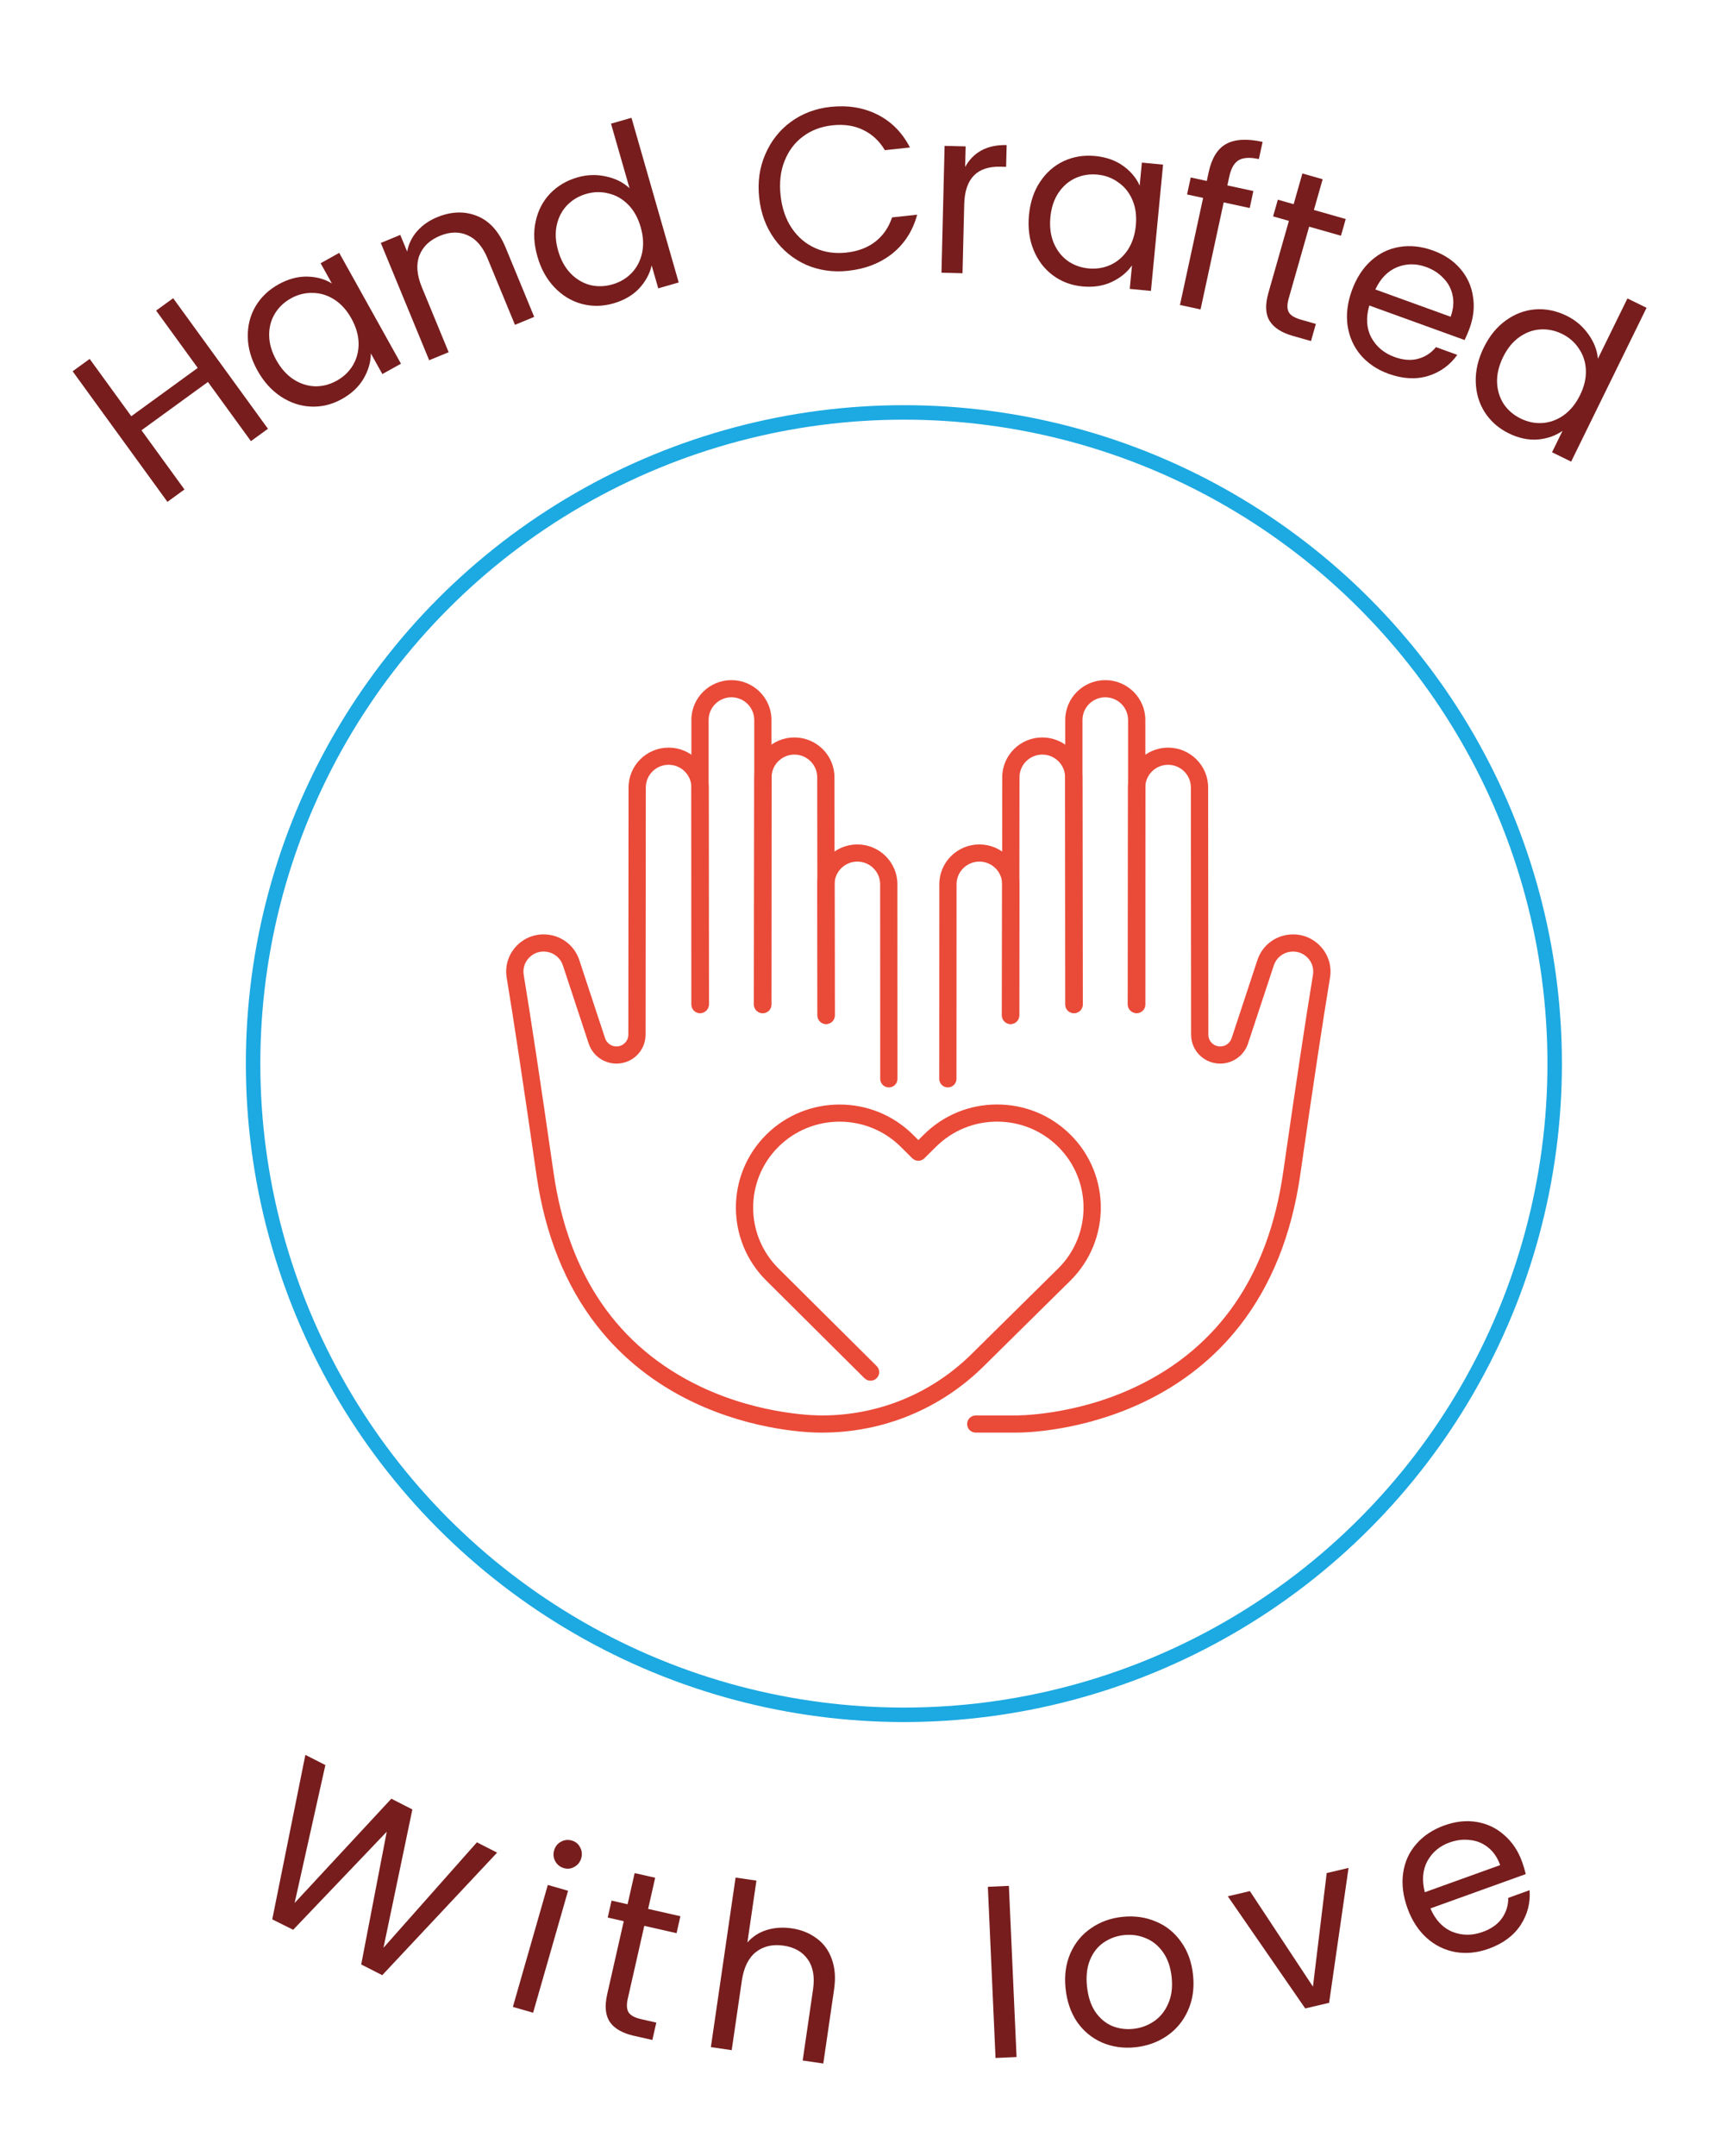 <svg width="119" height="149" viewBox="0 0 119 149" fill="none" xmlns="http://www.w3.org/2000/svg">
<circle cx="62.5" cy="73.5" r="45" stroke="#1DA9E1"/>
<g clip-path="url(#clip0_272_2286)">
<path d="M70.251 99C70.207 99 70.178 98.999 70.162 98.999H67.469C67.14 98.999 66.873 98.734 66.873 98.406C66.873 98.079 67.14 97.814 67.469 97.814H70.169C70.172 97.814 70.177 97.814 70.18 97.814C70.221 97.814 74.28 97.865 78.573 95.816C84.288 93.089 87.703 88.115 88.723 81.033C89.627 74.766 90.32 70.171 90.786 67.371C90.859 66.93 90.722 66.494 90.407 66.174C90.092 65.855 89.656 65.707 89.211 65.77C88.68 65.844 88.246 66.206 88.079 66.712L86.292 72.121C86.014 72.963 85.198 73.529 84.307 73.499C83.217 73.462 82.361 72.584 82.36 71.5L82.344 54.417C82.344 53.553 81.637 52.85 80.768 52.85C79.898 52.85 79.191 53.553 79.191 54.417L79.17 69.405C79.169 69.732 78.902 69.997 78.574 69.997H78.573C78.243 69.997 77.976 69.731 77.977 69.404L77.999 54.416C77.999 52.899 79.241 51.665 80.768 51.665C82.295 51.665 83.537 52.899 83.537 54.417L83.553 71.499C83.554 71.941 83.903 72.3 84.348 72.314C84.71 72.328 85.045 72.096 85.159 71.752L86.945 66.343C87.254 65.405 88.059 64.736 89.043 64.596C89.869 64.48 90.677 64.753 91.26 65.346C91.844 65.939 92.1 66.748 91.964 67.566C91.498 70.356 90.806 74.944 89.904 81.201C89.31 85.325 87.903 88.829 85.721 91.618C83.971 93.857 81.724 95.636 79.045 96.906C74.822 98.909 70.921 99 70.251 99Z" fill="#EA4A38"/>
<path d="M78.598 70.017C78.268 70.017 78.002 69.751 78.002 69.424V49.752C78.002 48.888 77.295 48.185 76.425 48.185C75.556 48.185 74.848 48.888 74.848 49.752V69.424C74.848 69.751 74.582 70.017 74.252 70.017C73.922 70.017 73.656 69.751 73.656 69.424V49.752C73.656 48.234 74.898 47 76.424 47C77.952 47 79.195 48.234 79.195 49.752V69.424C79.195 69.751 78.928 70.017 78.598 70.017Z" fill="#EA4A38"/>
<path d="M69.877 70.765C69.877 70.765 69.877 70.765 69.876 70.765C69.547 70.764 69.281 70.499 69.281 70.171L69.301 53.712C69.301 52.194 70.544 50.961 72.07 50.961C73.597 50.961 74.84 52.194 74.84 53.713L74.873 69.415C74.873 69.742 74.606 70.008 74.278 70.008H74.277C73.948 70.008 73.681 69.744 73.68 69.417L73.647 53.713C73.647 52.849 72.94 52.145 72.07 52.145C71.201 52.145 70.494 52.849 70.494 53.713L70.474 70.172C70.474 70.499 70.207 70.765 69.877 70.765Z" fill="#EA4A38"/>
<path d="M65.54 75.145C65.21 75.145 64.943 74.879 64.944 74.553L64.949 61.105C64.949 59.588 66.192 58.354 67.719 58.354C69.246 58.354 70.488 59.588 70.488 61.106L70.474 70.172C70.473 70.499 70.207 70.764 69.878 70.764C69.878 70.764 69.878 70.764 69.877 70.764C69.548 70.763 69.281 70.498 69.281 70.171L69.295 61.105C69.295 60.242 68.588 59.54 67.719 59.54C66.849 59.54 66.142 60.242 66.142 61.106L66.136 74.553C66.136 74.881 65.87 75.145 65.54 75.145Z" fill="#EA4A38"/>
<path d="M56.748 99C56.079 99 52.179 98.909 47.954 96.906C45.275 95.635 43.029 93.856 41.279 91.617C39.097 88.829 37.69 85.324 37.096 81.201C36.194 74.947 35.501 70.359 35.036 67.565C34.9 66.747 35.156 65.938 35.739 65.345C36.322 64.752 37.13 64.48 37.956 64.595C38.94 64.734 39.745 65.404 40.055 66.342L41.841 71.751C41.954 72.095 42.289 72.326 42.652 72.314C43.097 72.299 43.446 71.94 43.447 71.498L43.462 54.416C43.462 52.898 44.705 51.664 46.232 51.664C47.759 51.664 49.002 52.898 49.002 54.416L49.023 69.403C49.023 69.731 48.756 69.996 48.427 69.996H48.426C48.097 69.996 47.83 69.731 47.829 69.404L47.808 54.417C47.808 53.552 47.101 52.849 46.232 52.849C45.362 52.849 44.655 53.552 44.655 54.416L44.639 71.499C44.637 72.583 43.782 73.461 42.692 73.498C41.799 73.529 40.985 72.962 40.707 72.12L38.921 66.711C38.754 66.205 38.32 65.843 37.788 65.769C37.343 65.706 36.907 65.853 36.593 66.173C36.278 66.493 36.14 66.929 36.213 67.37C36.68 70.173 37.374 74.77 38.276 81.032C39.297 88.114 42.712 93.088 48.426 95.815C52.719 97.863 56.78 97.814 56.819 97.813C56.823 97.813 56.828 97.813 56.831 97.813C60.733 97.813 64.405 96.308 67.173 93.576L73.175 87.651C75.505 85.336 75.505 81.566 73.173 79.249C72.044 78.127 70.543 77.509 68.945 77.509C67.348 77.509 65.846 78.127 64.718 79.249L63.922 80.04C63.809 80.151 63.658 80.213 63.5 80.213C63.342 80.213 63.19 80.151 63.078 80.04L62.283 79.249C59.951 76.932 56.157 76.933 53.826 79.249C51.494 81.566 51.494 85.336 53.826 87.652L60.617 94.4C60.85 94.632 60.85 95.006 60.617 95.239C60.384 95.47 60.006 95.47 59.773 95.239L52.982 88.491C50.185 85.713 50.185 81.19 52.982 78.411C55.779 75.633 60.33 75.633 63.126 78.411L63.5 78.783L63.875 78.411C65.229 77.065 67.03 76.324 68.946 76.324C70.862 76.324 72.663 77.065 74.018 78.411C76.815 81.19 76.815 85.713 74.018 88.491L68.014 94.418C65.023 97.371 61.054 98.998 56.838 98.999C56.821 98.999 56.792 99 56.748 99Z" fill="#EA4A38"/>
<path d="M52.748 70.017C52.418 70.017 52.152 69.751 52.152 69.424V49.752C52.152 48.888 51.444 48.185 50.576 48.185C49.706 48.185 48.998 48.888 48.998 49.752V69.424C48.998 69.751 48.732 70.017 48.402 70.017C48.073 70.017 47.806 69.751 47.806 69.424V49.752C47.805 48.234 49.047 47 50.575 47C52.102 47 53.344 48.234 53.344 49.752V69.424C53.344 69.751 53.077 70.017 52.748 70.017Z" fill="#EA4A38"/>
<path d="M57.123 70.765C56.793 70.765 56.527 70.499 56.526 70.172L56.506 53.713C56.506 52.849 55.799 52.145 54.929 52.145C54.06 52.145 53.353 52.849 53.353 53.713L53.319 69.417C53.318 69.743 53.052 70.008 52.723 70.008C52.723 70.008 52.723 70.008 52.722 70.008C52.393 70.008 52.126 69.741 52.126 69.415L52.159 53.711C52.159 52.194 53.402 50.961 54.929 50.961C56.456 50.961 57.699 52.194 57.699 53.713L57.719 70.171C57.719 70.499 57.452 70.763 57.123 70.764C57.123 70.765 57.123 70.765 57.123 70.765Z" fill="#EA4A38"/>
<path d="M61.461 75.145C61.13 75.145 60.864 74.88 60.864 74.553L60.858 61.106C60.858 60.242 60.151 59.54 59.281 59.54C58.412 59.54 57.705 60.242 57.705 61.106L57.719 70.171C57.719 70.498 57.452 70.763 57.123 70.764H57.122C56.793 70.764 56.526 70.499 56.526 70.172L56.512 61.106C56.512 59.588 57.755 58.354 59.281 58.354C60.808 58.354 62.051 59.588 62.051 61.106L62.056 74.553C62.057 74.88 61.79 75.145 61.461 75.145Z" fill="#EA4A38"/>
</g>
<path d="M11.973 20.607L18.528 29.63L17.35 30.485L14.378 26.395L9.783 29.733L12.755 33.824L11.577 34.68L5.022 25.657L6.2 24.802L9.078 28.763L13.673 25.424L10.795 21.463L11.973 20.607Z" fill="#771D1D"/>
<path d="M17.804 25.608C17.368 24.825 17.145 24.052 17.134 23.288C17.118 22.515 17.294 21.813 17.662 21.18C18.04 20.542 18.568 20.034 19.248 19.655C19.919 19.281 20.582 19.101 21.237 19.114C21.892 19.128 22.462 19.286 22.948 19.589L22.169 18.191L23.455 17.474L27.725 25.133L26.439 25.849L25.644 24.424C25.642 25.012 25.472 25.595 25.136 26.173C24.803 26.737 24.306 27.204 23.644 27.572C22.964 27.952 22.256 28.127 21.519 28.098C20.782 28.069 20.087 27.84 19.432 27.411C18.778 26.982 18.235 26.381 17.804 25.608ZM24.296 22.006C23.974 21.429 23.577 20.991 23.105 20.692C22.634 20.393 22.135 20.244 21.61 20.243C21.089 20.229 20.591 20.354 20.115 20.619C19.64 20.884 19.269 21.237 19.003 21.679C18.736 22.12 18.606 22.62 18.612 23.179C18.618 23.737 18.782 24.305 19.104 24.883C19.431 25.47 19.833 25.917 20.31 26.225C20.782 26.524 21.279 26.681 21.8 26.696C22.316 26.701 22.811 26.571 23.286 26.306C23.762 26.041 24.132 25.688 24.399 25.246C24.67 24.79 24.802 24.283 24.796 23.724C24.785 23.157 24.618 22.584 24.296 22.006Z" fill="#771D1D"/>
<path d="M30.22 15.012C31.206 14.605 32.129 14.576 32.989 14.925C33.844 15.265 34.504 15.996 34.967 17.121L36.938 21.898L35.607 22.447L33.715 17.862C33.382 17.053 32.926 16.521 32.346 16.263C31.763 15.996 31.121 16.007 30.421 16.296C29.711 16.589 29.236 17.045 28.995 17.663C28.764 18.278 28.823 19.009 29.173 19.857L31.022 24.339L29.676 24.894L26.332 16.789L27.678 16.233L28.154 17.387C28.25 16.863 28.477 16.394 28.837 15.98C29.207 15.562 29.668 15.239 30.22 15.012Z" fill="#771D1D"/>
<path d="M37.161 17.73C36.914 16.868 36.872 16.065 37.035 15.319C37.195 14.562 37.526 13.918 38.028 13.386C38.541 12.85 39.176 12.474 39.935 12.256C40.591 12.068 41.245 12.046 41.897 12.192C42.547 12.328 43.09 12.599 43.529 13.006L42.249 8.546L43.664 8.14L46.93 19.52L45.515 19.926L45.06 18.342C44.928 18.924 44.637 19.457 44.188 19.941C43.736 20.415 43.145 20.756 42.417 20.965C41.669 21.18 40.934 21.191 40.213 20.998C39.502 20.803 38.877 20.422 38.337 19.856C37.797 19.289 37.405 18.581 37.161 17.73ZM44.301 15.697C44.119 15.061 43.832 14.544 43.44 14.146C43.048 13.748 42.597 13.489 42.086 13.37C41.581 13.237 41.068 13.246 40.545 13.396C40.022 13.546 39.581 13.806 39.221 14.175C38.861 14.545 38.62 15.003 38.499 15.548C38.378 16.093 38.409 16.683 38.591 17.319C38.777 17.965 39.067 18.492 39.461 18.9C39.853 19.299 40.301 19.564 40.805 19.697C41.306 19.819 41.818 19.805 42.341 19.655C42.864 19.505 43.306 19.245 43.666 18.876C44.033 18.493 44.277 18.029 44.398 17.484C44.516 16.928 44.484 16.333 44.301 15.697Z" fill="#771D1D"/>
<path d="M52.494 13.662C52.378 12.58 52.517 11.584 52.913 10.672C53.307 9.75 53.897 9 54.682 8.422C55.478 7.843 56.39 7.498 57.419 7.387C58.628 7.257 59.715 7.435 60.679 7.921C61.643 8.408 62.39 9.164 62.919 10.191L61.184 10.377C60.805 9.742 60.304 9.276 59.682 8.978C59.071 8.679 58.362 8.573 57.556 8.66C56.782 8.743 56.106 8.998 55.53 9.425C54.954 9.852 54.527 10.418 54.249 11.124C53.969 11.819 53.878 12.612 53.974 13.503C54.068 14.383 54.327 15.139 54.749 15.769C55.169 16.389 55.707 16.846 56.361 17.14C57.014 17.435 57.729 17.54 58.503 17.457C59.309 17.37 59.979 17.121 60.514 16.709C61.059 16.286 61.449 15.724 61.684 15.023L63.419 14.836C63.119 15.941 62.55 16.834 61.711 17.514C60.871 18.184 59.847 18.584 58.638 18.714C57.609 18.825 56.645 18.687 55.745 18.301C54.855 17.903 54.12 17.301 53.539 16.495C52.959 15.688 52.611 14.744 52.494 13.662Z" fill="#771D1D"/>
<path d="M66.736 11.54C67.004 11.045 67.376 10.664 67.852 10.399C68.339 10.133 68.924 10.009 69.606 10.026L69.569 11.529L69.185 11.52C67.553 11.48 66.716 12.345 66.672 14.115L66.554 18.881L65.099 18.845L65.315 10.08L66.771 10.116L66.736 11.54Z" fill="#771D1D"/>
<path d="M71.15 14.857C71.235 13.966 71.491 13.203 71.916 12.568C72.342 11.923 72.887 11.445 73.549 11.134C74.222 10.823 74.945 10.706 75.721 10.78C76.485 10.854 77.133 11.082 77.664 11.465C78.195 11.848 78.575 12.303 78.803 12.828L78.956 11.236L80.421 11.377L79.582 20.104L78.117 19.963L78.273 18.339C77.937 18.821 77.467 19.204 76.861 19.489C76.266 19.764 75.592 19.865 74.838 19.793C74.063 19.718 73.381 19.46 72.791 19.017C72.201 18.575 71.759 17.991 71.464 17.267C71.17 16.542 71.065 15.739 71.15 14.857ZM78.538 15.584C78.601 14.925 78.524 14.339 78.305 13.825C78.087 13.311 77.761 12.905 77.329 12.606C76.909 12.298 76.428 12.118 75.886 12.066C75.345 12.014 74.839 12.094 74.368 12.306C73.898 12.518 73.507 12.855 73.194 13.318C72.882 13.781 72.694 14.341 72.631 15C72.566 15.669 72.643 16.265 72.861 16.79C73.079 17.304 73.398 17.715 73.819 18.023C74.24 18.321 74.722 18.496 75.263 18.548C75.805 18.6 76.311 18.52 76.781 18.308C77.263 18.087 77.66 17.744 77.973 17.281C78.286 16.808 78.475 16.242 78.538 15.584Z" fill="#771D1D"/>
<path d="M86.412 14.375L84.613 13.986L83.013 21.383L81.59 21.075L83.19 13.678L82.08 13.438L82.334 12.265L83.444 12.505L83.576 11.895C83.784 10.936 84.18 10.291 84.764 9.959C85.362 9.619 86.208 9.567 87.303 9.804L87.045 10.993C86.42 10.857 85.95 10.886 85.635 11.08C85.333 11.266 85.121 11.64 84.999 12.203L84.867 12.813L86.665 13.202L86.412 14.375Z" fill="#771D1D"/>
<path d="M90.522 15.663L89.106 20.634C88.989 21.044 88.993 21.361 89.118 21.585C89.245 21.799 89.525 21.967 89.955 22.09L90.986 22.384L90.649 23.569L89.387 23.209C88.607 22.987 88.074 22.641 87.786 22.171C87.499 21.701 87.472 21.055 87.706 20.235L89.122 15.264L88.029 14.953L88.358 13.799L89.45 14.11L90.055 11.987L91.456 12.386L90.851 14.509L93.051 15.136L92.722 16.29L90.522 15.663Z" fill="#771D1D"/>
<path d="M101.616 22.686C101.522 22.947 101.407 23.218 101.272 23.497L94.682 21.112C94.438 21.943 94.483 22.68 94.818 23.322C95.166 23.959 95.701 24.408 96.423 24.669C97.015 24.884 97.556 24.926 98.045 24.797C98.548 24.661 98.963 24.392 99.29 23.988L100.765 24.522C100.257 25.235 99.582 25.722 98.738 25.984C97.898 26.235 96.987 26.183 96.004 25.828C95.222 25.544 94.583 25.115 94.088 24.539C93.604 23.966 93.302 23.296 93.183 22.526C93.068 21.747 93.165 20.932 93.473 20.079C93.782 19.227 94.223 18.541 94.796 18.023C95.37 17.504 96.024 17.185 96.759 17.066C97.508 16.94 98.284 17.022 99.086 17.312C99.869 17.596 100.499 18.017 100.977 18.575C101.456 19.134 101.746 19.773 101.85 20.491C101.966 21.202 101.889 21.934 101.616 22.686ZM100.306 21.889C100.494 21.367 100.541 20.879 100.444 20.424C100.351 19.96 100.139 19.559 99.807 19.224C99.488 18.881 99.088 18.623 98.607 18.449C97.915 18.198 97.243 18.205 96.592 18.468C95.951 18.735 95.453 19.247 95.1 20.004L100.306 21.889Z" fill="#771D1D"/>
<path d="M102.596 24.018C102.991 23.214 103.499 22.59 104.121 22.146C104.747 21.693 105.425 21.437 106.154 21.379C106.893 21.326 107.617 21.473 108.326 21.821C108.939 22.122 109.438 22.545 109.824 23.09C110.214 23.626 110.435 24.192 110.488 24.788L112.531 20.623L113.853 21.271L108.638 31.901L107.317 31.253L108.043 29.773C107.554 30.115 106.98 30.315 106.323 30.373C105.669 30.421 105.003 30.278 104.323 29.944C103.624 29.601 103.072 29.117 102.666 28.49C102.27 27.868 102.062 27.166 102.042 26.384C102.022 25.602 102.206 24.813 102.596 24.018ZM109.255 27.302C109.546 26.708 109.68 26.133 109.656 25.575C109.633 25.017 109.472 24.522 109.173 24.09C108.888 23.653 108.502 23.315 108.013 23.076C107.525 22.836 107.023 22.732 106.508 22.765C105.993 22.797 105.508 22.975 105.052 23.298C104.597 23.621 104.224 24.08 103.932 24.674C103.636 25.277 103.498 25.862 103.516 26.43C103.54 26.988 103.694 27.485 103.978 27.922C104.268 28.349 104.657 28.682 105.145 28.922C105.634 29.162 106.135 29.265 106.65 29.233C107.179 29.195 107.672 29.015 108.127 28.692C108.588 28.359 108.963 27.896 109.255 27.302Z" fill="#771D1D"/>
<path d="M34.373 128.024L26.43 136.493L24.976 135.752L26.742 126.578L20.272 133.355L18.825 132.636L21.115 121.269L22.498 121.973L20.372 131.503L27.059 124.298L28.514 125.039L26.516 134.598L32.976 127.312L34.373 128.024Z" fill="#771D1D"/>
<path d="M38.994 129.096C38.728 129.019 38.529 128.862 38.397 128.625C38.265 128.388 38.238 128.135 38.314 127.869C38.391 127.602 38.547 127.403 38.785 127.272C39.023 127.14 39.275 127.112 39.541 127.189C39.797 127.262 39.986 127.416 40.108 127.651C40.239 127.888 40.267 128.14 40.191 128.407C40.114 128.673 39.957 128.873 39.72 129.004C39.492 129.139 39.251 129.169 38.994 129.096ZM39.279 130.659L36.862 139.087L35.463 138.686L37.879 130.257L39.279 130.659Z" fill="#771D1D"/>
<path d="M44.55 133.084L43.407 138.124C43.312 138.54 43.334 138.856 43.47 139.073C43.609 139.28 43.897 139.433 44.334 139.532L45.38 139.769L45.107 140.97L43.828 140.68C43.037 140.501 42.486 140.184 42.173 139.731C41.86 139.277 41.798 138.634 41.987 137.802L43.13 132.762L42.022 132.511L42.287 131.34L43.395 131.592L43.883 129.438L45.303 129.76L44.815 131.913L47.046 132.419L46.781 133.59L44.55 133.084Z" fill="#771D1D"/>
<path d="M54.748 133.257C55.403 133.352 55.973 133.581 56.459 133.943C56.947 134.294 57.298 134.771 57.512 135.374C57.736 135.978 57.79 136.681 57.673 137.483L56.927 142.597L55.502 142.389L56.218 137.481C56.344 136.616 56.224 135.924 55.858 135.408C55.492 134.88 54.935 134.562 54.186 134.452C53.426 134.341 52.784 134.49 52.261 134.899C51.749 135.31 51.426 135.969 51.294 136.876L50.594 141.674L49.154 141.464L50.862 129.747L52.303 129.958L51.679 134.232C52.029 133.831 52.47 133.544 53.001 133.374C53.543 133.205 54.126 133.166 54.748 133.257Z" fill="#771D1D"/>
<path d="M69.76 130.321L70.291 142.149L68.837 142.214L68.306 130.386L69.76 130.321Z" fill="#771D1D"/>
<path d="M78.483 141.476C77.665 141.559 76.904 141.449 76.197 141.145C75.502 140.841 74.928 140.368 74.478 139.728C74.036 139.075 73.77 138.298 73.678 137.396C73.588 136.505 73.699 135.7 74.012 134.982C74.335 134.253 74.812 133.674 75.444 133.245C76.075 132.806 76.805 132.544 77.632 132.46C78.46 132.376 79.227 132.486 79.933 132.79C80.638 133.083 81.216 133.549 81.667 134.19C82.129 134.829 82.406 135.6 82.497 136.502C82.588 137.404 82.468 138.22 82.134 138.951C81.811 139.67 81.328 140.25 80.686 140.69C80.045 141.13 79.31 141.392 78.483 141.476ZM78.353 140.203C78.873 140.15 79.349 139.979 79.781 139.688C80.212 139.398 80.541 138.995 80.768 138.478C81.005 137.961 81.088 137.352 81.017 136.652C80.945 135.952 80.747 135.371 80.422 134.911C80.096 134.451 79.699 134.127 79.23 133.938C78.759 133.74 78.264 133.667 77.744 133.719C77.213 133.773 76.737 133.945 76.317 134.234C75.905 134.512 75.592 134.908 75.376 135.423C75.16 135.938 75.088 136.546 75.159 137.246C75.231 137.957 75.419 138.544 75.723 139.006C76.038 139.467 76.425 139.798 76.885 139.998C77.344 140.187 77.833 140.256 78.353 140.203Z" fill="#771D1D"/>
<path d="M90.785 137.285L91.736 129.436L93.247 129.081L91.902 138.403L90.251 138.791L84.898 131.041L86.424 130.683L90.785 137.285Z" fill="#771D1D"/>
<path d="M105.248 128.663C105.342 128.924 105.426 129.205 105.501 129.507L98.907 131.88C99.25 132.675 99.755 133.213 100.423 133.494C101.098 133.762 101.796 133.765 102.519 133.505C103.111 133.292 103.554 132.98 103.848 132.568C104.148 132.142 104.295 131.67 104.29 131.151L105.765 130.62C105.83 131.492 105.621 132.298 105.139 133.038C104.654 133.769 103.919 134.311 102.936 134.665C102.153 134.946 101.387 135.024 100.639 134.896C99.9 134.765 99.239 134.442 98.657 133.926C98.071 133.4 97.624 132.71 97.317 131.857C97.01 131.004 96.912 130.195 97.022 129.43C97.132 128.665 97.432 128.001 97.921 127.44C98.417 126.865 99.067 126.433 99.869 126.144C100.652 125.862 101.406 125.783 102.131 125.908C102.856 126.032 103.488 126.338 104.026 126.825C104.57 127.297 104.977 127.91 105.248 128.663ZM103.73 128.886C103.542 128.364 103.266 127.959 102.902 127.671C102.534 127.373 102.115 127.2 101.644 127.154C101.181 127.094 100.708 127.151 100.226 127.324C99.534 127.574 99.021 128.008 98.688 128.626C98.365 129.241 98.31 129.953 98.521 130.761L103.73 128.886Z" fill="#771D1D"/>
<defs>
<clipPath id="clip0_272_2286">
<rect width="57" height="52" fill="white" transform="translate(35 47)"/>
</clipPath>
</defs>
</svg>
